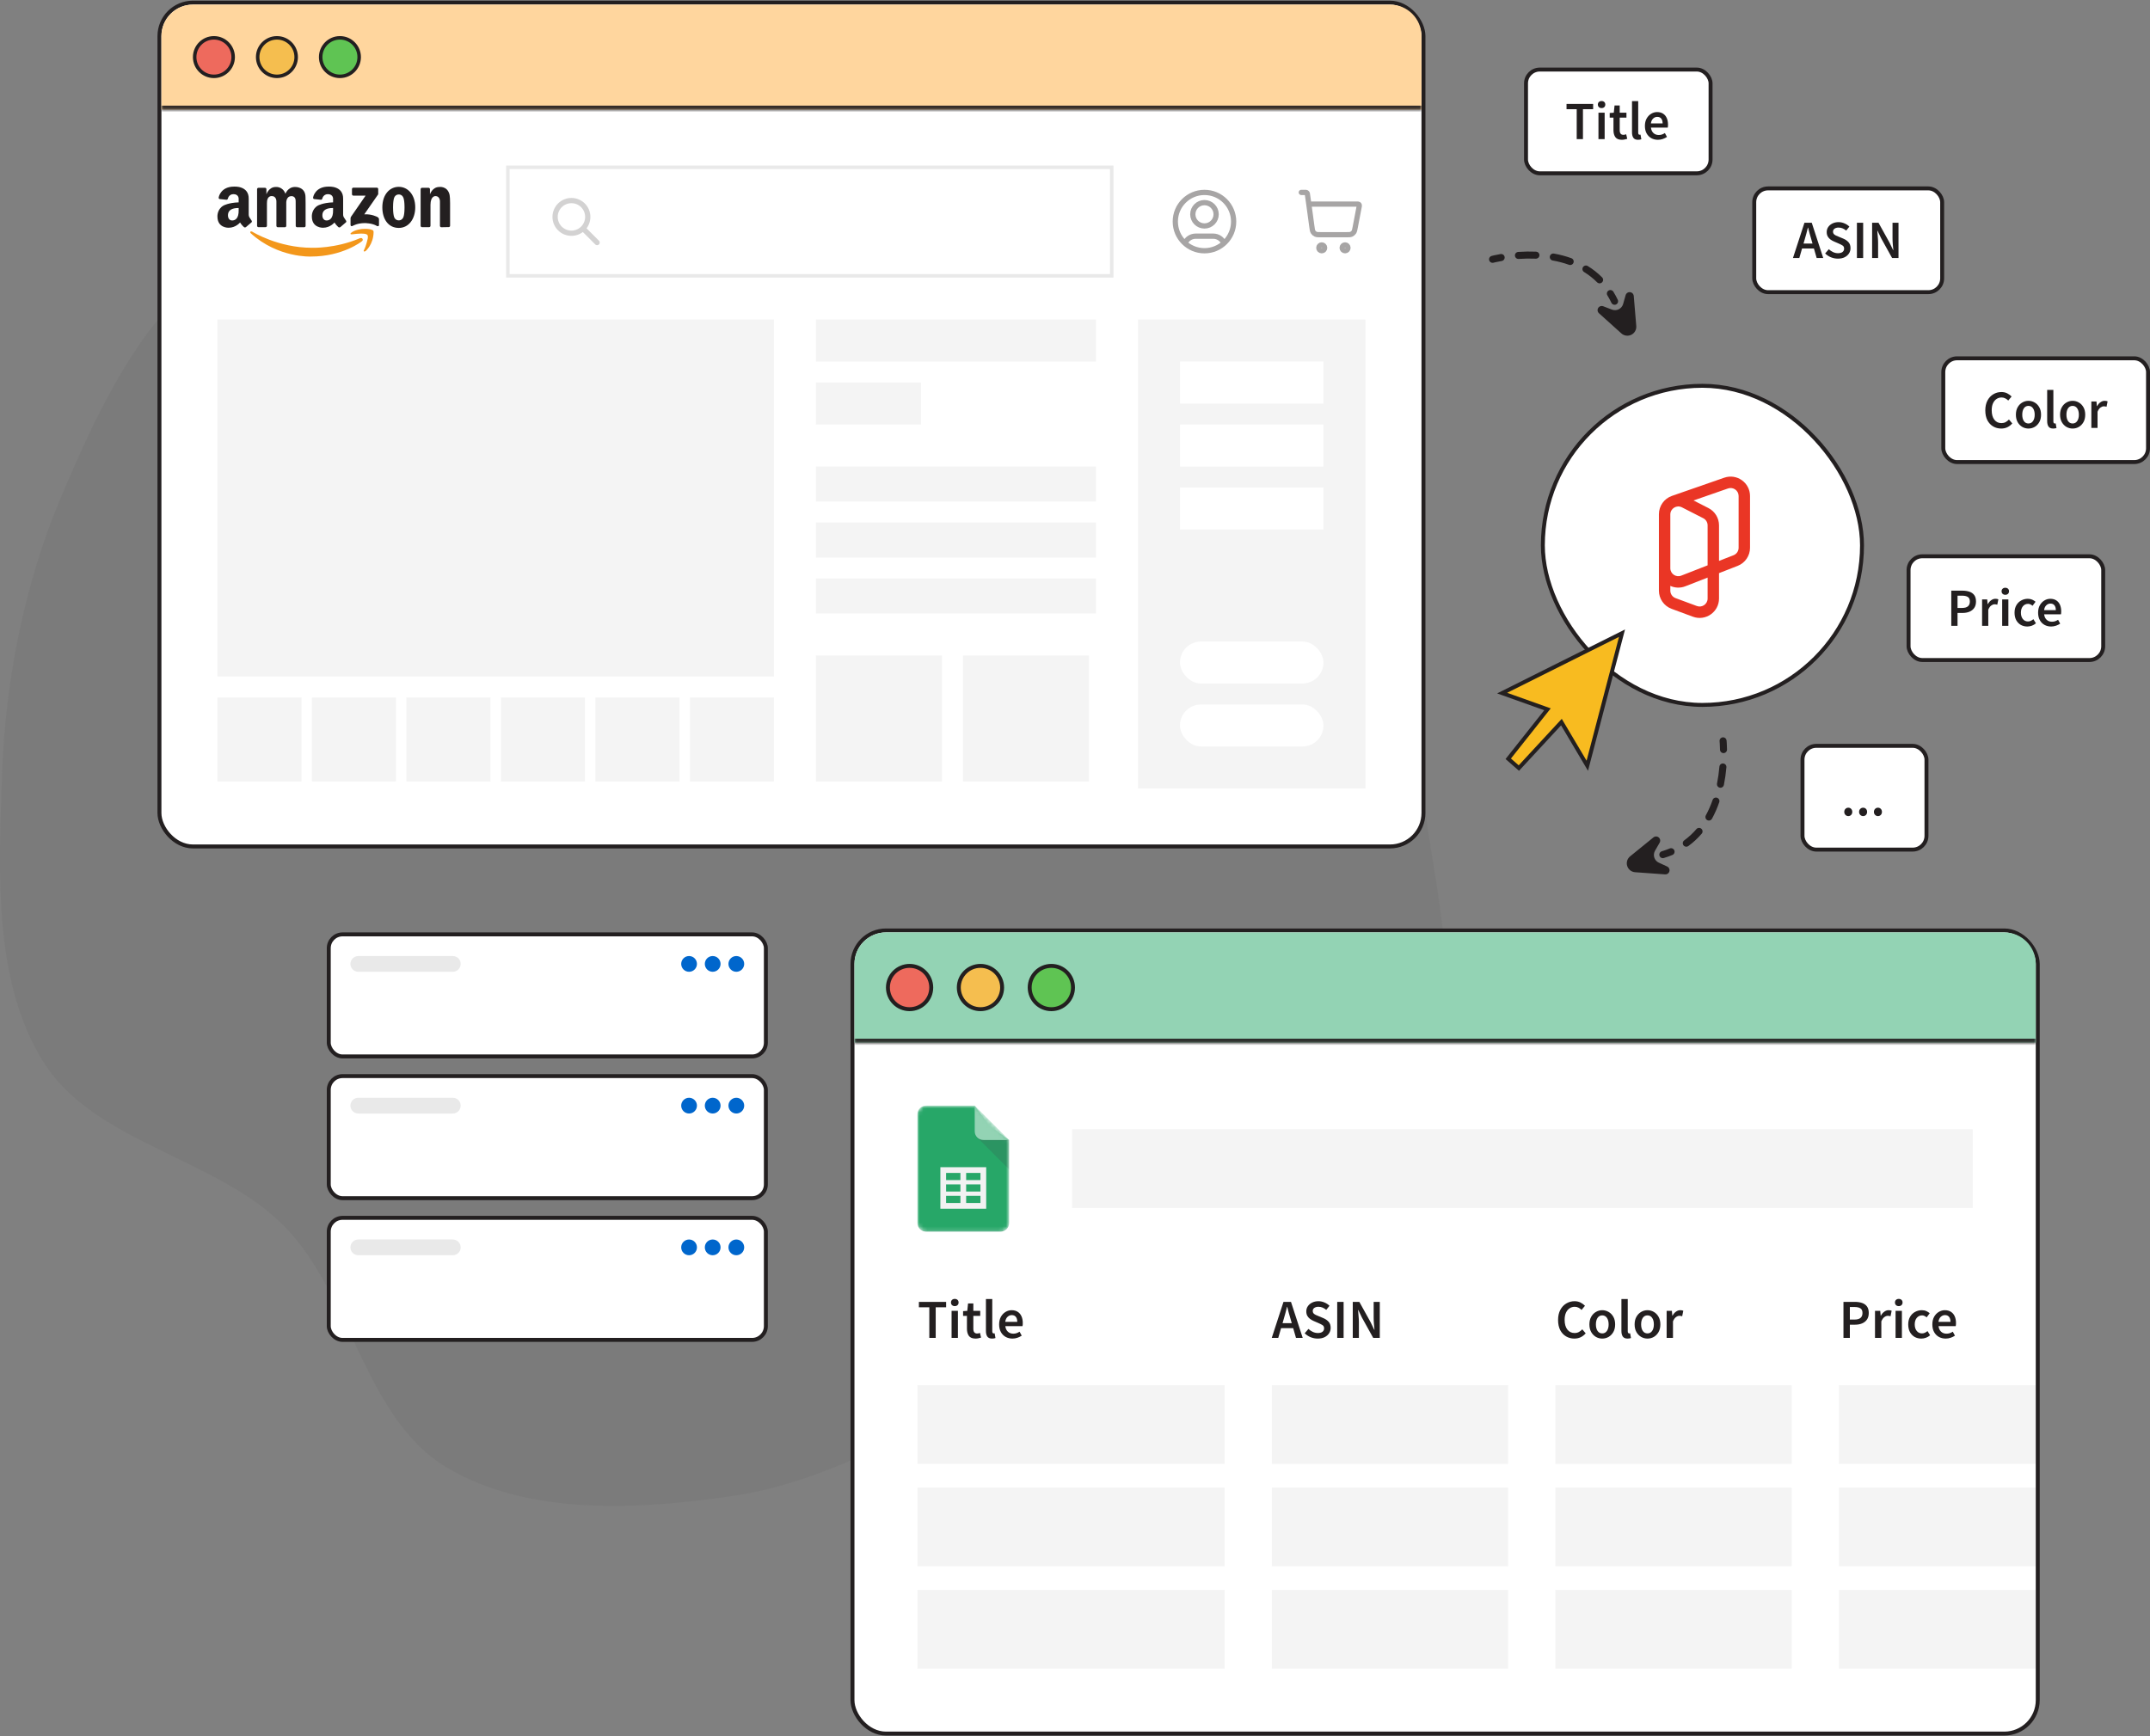 <svg width="546" height="441" viewBox="0 0 546 441" fill="none" xmlns="http://www.w3.org/2000/svg">
<rect x="0" y="0" width="546" height="441" fill="#808080" stroke="none"/>
<path opacity="0.05" d="M362.471 270.064C352.152 292.008 324.455 301.377 304.981 315.824C287.559 328.749 269.938 342.802 250.884 353.172C230.6 364.211 209.071 376.56 186.227 379.943C162.358 383.477 134.182 385.116 113.462 372.749C92.456 360.21 89.274 328.62 72.022 311.274C54.828 293.988 23.889 290.336 10.985 269.649C-1.827 249.113 -0.281 221.243 0.511 197.049C1.292 173.203 6.18 148.283 15.493 126.317C24.776 104.426 36.031 79.819 55.78 66.58C75.484 53.372 104.442 61.553 126.176 52.048C148.5 42.284 162.146 12.796 186.227 9.085C209.754 5.46 234.285 19.39 254.808 31.452C274.335 42.928 288.921 62.306 305.151 78.106C321.551 94.071 343.888 106.986 353.644 127.691C363.456 148.513 359.611 174.076 361.058 197.049C362.573 221.101 372.726 248.256 362.471 270.064Z" fill="#231F20"/>
<rect x="216.492" y="236.336" width="301" height="204" rx="8.5" fill="white"/>
<rect x="216.492" y="236.336" width="301" height="204" rx="8.5" stroke="#231F20"/>
<mask id="path-3-inside-1_514_20052" fill="white">
<path d="M216.992 244.836C216.992 240.418 220.574 236.836 224.992 236.836H508.992C513.41 236.836 516.992 240.418 516.992 244.836V264.836H216.992V244.836Z"/>
</mask>
<path d="M216.992 244.836C216.992 240.418 220.574 236.836 224.992 236.836H508.992C513.41 236.836 516.992 240.418 516.992 244.836V264.836H216.992V244.836Z" fill="#93D3B4"/>
<path d="M216.992 236.836H516.992H216.992ZM516.992 265.836H216.992V263.836H516.992V265.836ZM216.992 264.836V236.836V264.836ZM516.992 236.836V264.836V236.836Z" fill="#231F20" mask="url(#path-3-inside-1_514_20052)"/>
<circle cx="230.992" cy="250.836" r="5.5" fill="#EE6A5D" stroke="#231F20"/>
<circle cx="248.992" cy="250.836" r="5.5" fill="#F5BE4F" stroke="#231F20"/>
<circle cx="266.992" cy="250.836" r="5.5" fill="#5FC453" stroke="#231F20"/>
<mask id="mask0_514_20052" style="mask-type:luminance" maskUnits="userSpaceOnUse" x="232" y="280" width="25" height="33">
<path d="M247.538 280.836H235.174C233.974 280.836 232.992 281.818 232.992 283.018V310.654C232.992 311.854 233.974 312.836 235.174 312.836H254.083C255.283 312.836 256.265 311.854 256.265 310.654V289.563L247.538 280.836Z" fill="white"/>
</mask>
<g mask="url(#mask0_514_20052)">
<path d="M247.538 280.836H235.174C233.974 280.836 232.992 281.818 232.992 283.018V310.654C232.992 311.854 233.974 312.836 235.174 312.836H254.083C255.283 312.836 256.265 311.854 256.265 310.654V289.563L251.174 285.927L247.538 280.836Z" fill="#0F9D58"/>
</g>
<mask id="mask1_514_20052" style="mask-type:luminance" maskUnits="userSpaceOnUse" x="232" y="280" width="25" height="33">
<path d="M247.538 280.836H235.174C233.974 280.836 232.992 281.818 232.992 283.018V310.654C232.992 311.854 233.974 312.836 235.174 312.836H254.083C255.283 312.836 256.265 311.854 256.265 310.654V289.563L247.538 280.836Z" fill="white"/>
</mask>
<g mask="url(#mask1_514_20052)">
<path d="M238.811 296.473V307.018H250.447V296.473H238.811ZM243.901 305.564H240.265V303.745H243.901V305.564ZM243.901 302.654H240.265V300.836H243.901V302.654ZM243.901 299.745H240.265V297.927H243.901V299.745ZM248.992 305.564H245.356V303.745H248.992V305.564ZM248.992 302.654H245.356V300.836H248.992V302.654ZM248.992 299.745H245.356V297.927H248.992V299.745Z" fill="#F1F1F1"/>
</g>
<mask id="mask2_514_20052" style="mask-type:luminance" maskUnits="userSpaceOnUse" x="232" y="280" width="25" height="33">
<path d="M247.538 280.836H235.174C233.974 280.836 232.992 281.818 232.992 283.018V310.654C232.992 311.854 233.974 312.836 235.174 312.836H254.083C255.283 312.836 256.265 311.854 256.265 310.654V289.563L247.538 280.836Z" fill="white"/>
</mask>
<g mask="url(#mask2_514_20052)">
<path d="M248.176 288.926L256.265 297.013V289.564L248.176 288.926Z" fill="url(#paint0_linear_514_20052)"/>
</g>
<mask id="mask3_514_20052" style="mask-type:luminance" maskUnits="userSpaceOnUse" x="232" y="280" width="25" height="33">
<path d="M247.538 280.836H235.174C233.974 280.836 232.992 281.818 232.992 283.018V310.654C232.992 311.854 233.974 312.836 235.174 312.836H254.083C255.283 312.836 256.265 311.854 256.265 310.654V289.563L247.538 280.836Z" fill="white"/>
</mask>
<g mask="url(#mask3_514_20052)">
<path d="M247.537 280.836V287.381C247.537 288.587 248.513 289.563 249.719 289.563H256.264L247.537 280.836Z" fill="#87CEAC"/>
</g>
<mask id="mask4_514_20052" style="mask-type:luminance" maskUnits="userSpaceOnUse" x="232" y="280" width="25" height="33">
<path d="M247.538 280.836H235.174C233.974 280.836 232.992 281.818 232.992 283.018V310.654C232.992 311.854 233.974 312.836 235.174 312.836H254.083C255.283 312.836 256.265 311.854 256.265 310.654V289.563L247.538 280.836Z" fill="white"/>
</mask>
<g mask="url(#mask4_514_20052)">
<path d="M235.174 280.836C233.974 280.836 232.992 281.818 232.992 283.018V283.2C232.992 282 233.974 281.018 235.174 281.018H247.538V280.836H235.174Z" fill="white" fill-opacity="0.2"/>
</g>
<mask id="mask5_514_20052" style="mask-type:luminance" maskUnits="userSpaceOnUse" x="232" y="280" width="25" height="33">
<path d="M247.538 280.836H235.174C233.974 280.836 232.992 281.818 232.992 283.018V310.654C232.992 311.854 233.974 312.836 235.174 312.836H254.083C255.283 312.836 256.265 311.854 256.265 310.654V289.563L247.538 280.836Z" fill="white"/>
</mask>
<g mask="url(#mask5_514_20052)">
<path d="M254.083 312.654H235.174C233.974 312.654 232.992 311.673 232.992 310.473V310.654C232.992 311.854 233.974 312.836 235.174 312.836H254.083C255.283 312.836 256.265 311.854 256.265 310.654V310.473C256.265 311.673 255.283 312.654 254.083 312.654Z" fill="#263238" fill-opacity="0.2"/>
</g>
<mask id="mask6_514_20052" style="mask-type:luminance" maskUnits="userSpaceOnUse" x="232" y="280" width="25" height="33">
<path d="M247.538 280.836H235.174C233.974 280.836 232.992 281.818 232.992 283.018V310.654C232.992 311.854 233.974 312.836 235.174 312.836H254.083C255.283 312.836 256.265 311.854 256.265 310.654V289.563L247.538 280.836Z" fill="white"/>
</mask>
<g mask="url(#mask6_514_20052)">
<path d="M249.719 289.565C248.513 289.565 247.537 288.588 247.537 287.383V287.565C247.537 288.77 248.513 289.746 249.719 289.746H256.264V289.565H249.719Z" fill="#263238" fill-opacity="0.1"/>
</g>
<path d="M247.538 280.836H235.174C233.974 280.836 232.992 281.818 232.992 283.018V310.654C232.992 311.854 233.974 312.836 235.174 312.836H254.083C255.283 312.836 256.265 311.854 256.265 310.654V289.563L247.538 280.836Z" fill="url(#paint1_radial_514_20052)"/>
<rect x="272.266" y="286.836" width="228.727" height="20" fill="#231F20" fill-opacity="0.05"/>
<g clip-path="url(#clip0_514_20052)">
<path d="M236.002 339.836V332.052H233.356V330.68H240.272V332.052H237.626V339.836H236.002ZM241.657 339.836V332.962H243.267V339.836H241.657ZM242.469 331.758C242.179 331.758 241.946 331.674 241.769 331.506C241.591 331.338 241.503 331.114 241.503 330.834C241.503 330.563 241.591 330.344 241.769 330.176C241.946 330.008 242.179 329.924 242.469 329.924C242.758 329.924 242.991 330.008 243.169 330.176C243.346 330.344 243.435 330.563 243.435 330.834C243.435 331.114 243.346 331.338 243.169 331.506C242.991 331.674 242.758 331.758 242.469 331.758ZM247.743 340.004C246.949 340.004 246.385 339.775 246.049 339.318C245.722 338.851 245.559 338.249 245.559 337.512V334.236H244.579V333.032L245.643 332.962L245.839 331.086H247.183V332.962H248.933V334.236H247.183V337.512C247.183 338.315 247.505 338.716 248.149 338.716C248.27 338.716 248.396 338.702 248.527 338.674C248.657 338.637 248.769 338.599 248.863 338.562L249.143 339.752C248.956 339.817 248.741 339.873 248.499 339.92C248.265 339.976 248.013 340.004 247.743 340.004ZM251.947 340.004C251.378 340.004 250.972 339.831 250.729 339.486C250.496 339.141 250.379 338.669 250.379 338.072V329.952H251.989V338.156C251.989 338.352 252.027 338.492 252.101 338.576C252.176 338.651 252.255 338.688 252.339 338.688C252.377 338.688 252.409 338.688 252.437 338.688C252.475 338.679 252.526 338.669 252.591 338.66L252.801 339.864C252.708 339.901 252.587 339.934 252.437 339.962C252.297 339.99 252.134 340.004 251.947 340.004ZM257.12 340.004C256.486 340.004 255.912 339.864 255.398 339.584C254.885 339.295 254.479 338.884 254.18 338.352C253.882 337.811 253.732 337.162 253.732 336.406C253.732 335.659 253.882 335.015 254.18 334.474C254.488 333.933 254.885 333.517 255.37 333.228C255.856 332.939 256.364 332.794 256.896 332.794C257.522 332.794 258.044 332.934 258.464 333.214C258.884 333.485 259.202 333.867 259.416 334.362C259.631 334.847 259.738 335.412 259.738 336.056C259.738 336.392 259.715 336.653 259.668 336.84H255.3C255.375 337.447 255.594 337.918 255.958 338.254C256.322 338.59 256.78 338.758 257.33 338.758C257.629 338.758 257.904 338.716 258.156 338.632C258.418 338.539 258.674 338.413 258.926 338.254L259.472 339.262C259.146 339.477 258.782 339.654 258.38 339.794C257.979 339.934 257.559 340.004 257.12 340.004ZM255.286 335.748H258.338C258.338 335.216 258.222 334.801 257.988 334.502C257.755 334.194 257.405 334.04 256.938 334.04C256.537 334.04 256.178 334.189 255.86 334.488C255.552 334.777 255.361 335.197 255.286 335.748Z" fill="#231F20"/>
<rect x="232.992" y="351.836" width="78" height="20" fill="#231F20" fill-opacity="0.05"/>
<rect x="232.992" y="377.836" width="78" height="20" fill="#231F20" fill-opacity="0.05"/>
<rect x="232.992" y="403.836" width="78" height="20" fill="#231F20" fill-opacity="0.05"/>
<path d="M326.03 334.964L325.708 336.084H328.046L327.724 334.964C327.575 334.479 327.43 333.979 327.29 333.466C327.16 332.953 327.029 332.444 326.898 331.94H326.842C326.721 332.453 326.59 332.967 326.45 333.48C326.32 333.984 326.18 334.479 326.03 334.964ZM322.964 339.836L325.946 330.68H327.85L330.832 339.836H329.124L328.41 337.358H325.33L324.616 339.836H322.964ZM334.635 340.004C334.019 340.004 333.421 339.887 332.843 339.654C332.273 339.421 331.769 339.089 331.331 338.66L332.283 337.554C332.609 337.862 332.983 338.114 333.403 338.31C333.823 338.497 334.243 338.59 334.663 338.59C335.185 338.59 335.582 338.483 335.853 338.268C336.123 338.053 336.259 337.769 336.259 337.414C336.259 337.031 336.123 336.756 335.853 336.588C335.591 336.42 335.255 336.247 334.845 336.07L333.585 335.524C333.286 335.393 332.992 335.225 332.703 335.02C332.423 334.815 332.189 334.553 332.003 334.236C331.825 333.919 331.737 333.536 331.737 333.088C331.737 332.603 331.867 332.169 332.129 331.786C332.399 331.394 332.763 331.086 333.221 330.862C333.687 330.629 334.219 330.512 334.817 330.512C335.349 330.512 335.862 330.619 336.357 330.834C336.851 331.039 337.276 331.319 337.631 331.674L336.805 332.71C336.515 332.467 336.207 332.276 335.881 332.136C335.563 331.996 335.209 331.926 334.817 331.926C334.387 331.926 334.037 332.024 333.767 332.22C333.505 332.407 333.375 332.668 333.375 333.004C333.375 333.237 333.44 333.433 333.571 333.592C333.711 333.741 333.893 333.872 334.117 333.984C334.341 334.087 334.579 334.189 334.831 334.292L336.077 334.81C336.618 335.043 337.061 335.351 337.407 335.734C337.752 336.107 337.925 336.625 337.925 337.288C337.925 337.783 337.794 338.235 337.533 338.646C337.271 339.057 336.893 339.388 336.399 339.64C335.913 339.883 335.325 340.004 334.635 340.004ZM339.59 339.836V330.68H341.214V339.836H339.59ZM343.541 339.836V330.68H345.207L348.063 335.832L349.001 337.778H349.057C349.02 337.311 348.973 336.803 348.917 336.252C348.87 335.701 348.847 335.169 348.847 334.656V330.68H350.401V339.836H348.735L345.879 334.684L344.941 332.738H344.885C344.922 333.223 344.964 333.732 345.011 334.264C345.067 334.796 345.095 335.319 345.095 335.832V339.836H343.541Z" fill="#231F20"/>
<rect x="322.992" y="351.836" width="60" height="20" fill="#231F20" fill-opacity="0.05"/>
<rect x="322.992" y="377.836" width="60" height="20" fill="#231F20" fill-opacity="0.05"/>
<rect x="322.992" y="403.836" width="60" height="20" fill="#231F20" fill-opacity="0.05"/>
<path d="M399.808 340.004C399.043 340.004 398.348 339.822 397.722 339.458C397.097 339.094 396.598 338.562 396.224 337.862C395.86 337.153 395.678 336.294 395.678 335.286C395.678 334.287 395.865 333.433 396.238 332.724C396.621 332.005 397.13 331.459 397.764 331.086C398.399 330.703 399.099 330.512 399.864 330.512C400.443 330.512 400.956 330.629 401.404 330.862C401.852 331.095 402.221 331.366 402.51 331.674L401.642 332.724C401.409 332.481 401.148 332.29 400.858 332.15C400.578 332.001 400.261 331.926 399.906 331.926C399.412 331.926 398.968 332.061 398.576 332.332C398.194 332.593 397.89 332.971 397.666 333.466C397.452 333.961 397.344 334.553 397.344 335.244C397.344 336.289 397.573 337.111 398.03 337.708C398.488 338.296 399.099 338.59 399.864 338.59C400.275 338.59 400.639 338.506 400.956 338.338C401.274 338.161 401.563 337.932 401.824 337.652L402.692 338.674C402.319 339.103 401.89 339.435 401.404 339.668C400.928 339.892 400.396 340.004 399.808 340.004ZM406.895 340.004C406.325 340.004 405.793 339.864 405.299 339.584C404.804 339.295 404.403 338.884 404.095 338.352C403.787 337.811 403.633 337.162 403.633 336.406C403.633 335.641 403.787 334.992 404.095 334.46C404.403 333.919 404.804 333.508 405.299 333.228C405.793 332.939 406.325 332.794 406.895 332.794C407.473 332.794 408.01 332.939 408.505 333.228C408.999 333.508 409.401 333.919 409.709 334.46C410.017 334.992 410.171 335.641 410.171 336.406C410.171 337.162 410.017 337.811 409.709 338.352C409.401 338.884 408.999 339.295 408.505 339.584C408.01 339.864 407.473 340.004 406.895 340.004ZM406.895 338.688C407.399 338.688 407.795 338.478 408.085 338.058C408.374 337.638 408.519 337.087 408.519 336.406C408.519 335.715 408.374 335.16 408.085 334.74C407.795 334.32 407.399 334.11 406.895 334.11C406.391 334.11 405.994 334.32 405.705 334.74C405.425 335.16 405.285 335.715 405.285 336.406C405.285 337.087 405.425 337.638 405.705 338.058C405.994 338.478 406.391 338.688 406.895 338.688ZM413.332 340.004C412.763 340.004 412.357 339.831 412.114 339.486C411.881 339.141 411.764 338.669 411.764 338.072V329.952H413.374V338.156C413.374 338.352 413.412 338.492 413.486 338.576C413.561 338.651 413.64 338.688 413.724 338.688C413.762 338.688 413.794 338.688 413.822 338.688C413.86 338.679 413.911 338.669 413.976 338.66L414.186 339.864C414.093 339.901 413.972 339.934 413.822 339.962C413.682 339.99 413.519 340.004 413.332 340.004ZM418.379 340.004C417.81 340.004 417.278 339.864 416.783 339.584C416.288 339.295 415.887 338.884 415.579 338.352C415.271 337.811 415.117 337.162 415.117 336.406C415.117 335.641 415.271 334.992 415.579 334.46C415.887 333.919 416.288 333.508 416.783 333.228C417.278 332.939 417.81 332.794 418.379 332.794C418.958 332.794 419.494 332.939 419.989 333.228C420.484 333.508 420.885 333.919 421.193 334.46C421.501 334.992 421.655 335.641 421.655 336.406C421.655 337.162 421.501 337.811 421.193 338.352C420.885 338.884 420.484 339.295 419.989 339.584C419.494 339.864 418.958 340.004 418.379 340.004ZM418.379 338.688C418.883 338.688 419.28 338.478 419.569 338.058C419.858 337.638 420.003 337.087 420.003 336.406C420.003 335.715 419.858 335.16 419.569 334.74C419.28 334.32 418.883 334.11 418.379 334.11C417.875 334.11 417.478 334.32 417.189 334.74C416.909 335.16 416.769 335.715 416.769 336.406C416.769 337.087 416.909 337.638 417.189 338.058C417.478 338.478 417.875 338.688 418.379 338.688ZM423.249 339.836V332.962H424.579L424.691 334.18H424.747C424.989 333.732 425.283 333.391 425.629 333.158C425.974 332.915 426.329 332.794 426.693 332.794C427.019 332.794 427.281 332.841 427.477 332.934L427.197 334.334C427.075 334.297 426.963 334.269 426.861 334.25C426.758 334.231 426.632 334.222 426.483 334.222C426.212 334.222 425.927 334.329 425.629 334.544C425.33 334.749 425.073 335.113 424.859 335.636V339.836H423.249Z" fill="#231F20"/>
<rect x="394.992" y="351.836" width="60" height="20" fill="#231F20" fill-opacity="0.05"/>
<rect x="394.992" y="377.836" width="60" height="20" fill="#231F20" fill-opacity="0.05"/>
<rect x="394.992" y="403.836" width="60" height="20" fill="#231F20" fill-opacity="0.05"/>
<path d="M468.154 339.836V330.68H471.038C471.72 330.68 472.326 330.769 472.858 330.946C473.39 331.123 473.81 331.417 474.118 331.828C474.426 332.239 474.58 332.799 474.58 333.508C474.58 334.18 474.426 334.735 474.118 335.174C473.81 335.613 473.395 335.939 472.872 336.154C472.35 336.369 471.757 336.476 471.094 336.476H469.778V339.836H468.154ZM469.778 335.174H470.968C472.312 335.174 472.984 334.619 472.984 333.508C472.984 332.929 472.807 332.533 472.452 332.318C472.107 332.094 471.594 331.982 470.912 331.982H469.778V335.174ZM476.163 339.836V332.962H477.493L477.605 334.18H477.661C477.903 333.732 478.197 333.391 478.543 333.158C478.888 332.915 479.243 332.794 479.607 332.794C479.933 332.794 480.195 332.841 480.391 332.934L480.111 334.334C479.989 334.297 479.877 334.269 479.775 334.25C479.672 334.231 479.546 334.222 479.397 334.222C479.126 334.222 478.841 334.329 478.543 334.544C478.244 334.749 477.987 335.113 477.773 335.636V339.836H476.163ZM481.385 339.836V332.962H482.995V339.836H481.385ZM482.197 331.758C481.908 331.758 481.675 331.674 481.497 331.506C481.32 331.338 481.231 331.114 481.231 330.834C481.231 330.563 481.32 330.344 481.497 330.176C481.675 330.008 481.908 329.924 482.197 329.924C482.487 329.924 482.72 330.008 482.897 330.176C483.075 330.344 483.163 330.563 483.163 330.834C483.163 331.114 483.075 331.338 482.897 331.506C482.72 331.674 482.487 331.758 482.197 331.758ZM487.919 340.004C487.294 340.004 486.729 339.864 486.225 339.584C485.731 339.295 485.334 338.884 485.035 338.352C484.746 337.811 484.601 337.162 484.601 336.406C484.601 335.641 484.76 334.992 485.077 334.46C485.395 333.919 485.815 333.508 486.337 333.228C486.869 332.939 487.439 332.794 488.045 332.794C488.484 332.794 488.867 332.869 489.193 333.018C489.52 333.167 489.809 333.349 490.061 333.564L489.277 334.614C489.1 334.455 488.918 334.334 488.731 334.25C488.545 334.157 488.344 334.11 488.129 334.11C487.579 334.11 487.126 334.32 486.771 334.74C486.426 335.16 486.253 335.715 486.253 336.406C486.253 337.087 486.421 337.638 486.757 338.058C487.103 338.478 487.546 338.688 488.087 338.688C488.358 338.688 488.61 338.632 488.843 338.52C489.086 338.399 489.305 338.259 489.501 338.1L490.159 339.164C489.842 339.444 489.487 339.654 489.095 339.794C488.703 339.934 488.311 340.004 487.919 340.004ZM494.114 340.004C493.48 340.004 492.906 339.864 492.392 339.584C491.879 339.295 491.473 338.884 491.174 338.352C490.876 337.811 490.726 337.162 490.726 336.406C490.726 335.659 490.876 335.015 491.174 334.474C491.482 333.933 491.879 333.517 492.364 333.228C492.85 332.939 493.358 332.794 493.89 332.794C494.516 332.794 495.038 332.934 495.458 333.214C495.878 333.485 496.196 333.867 496.41 334.362C496.625 334.847 496.732 335.412 496.732 336.056C496.732 336.392 496.709 336.653 496.662 336.84H492.294C492.369 337.447 492.588 337.918 492.952 338.254C493.316 338.59 493.774 338.758 494.324 338.758C494.623 338.758 494.898 338.716 495.15 338.632C495.412 338.539 495.668 338.413 495.92 338.254L496.466 339.262C496.14 339.477 495.776 339.654 495.374 339.794C494.973 339.934 494.553 340.004 494.114 340.004ZM492.28 335.748H495.332C495.332 335.216 495.216 334.801 494.982 334.502C494.749 334.194 494.399 334.04 493.932 334.04C493.531 334.04 493.172 334.189 492.854 334.488C492.546 334.777 492.355 335.197 492.28 335.748Z" fill="#231F20"/>
<rect x="466.992" y="351.836" width="60" height="20" fill="#231F20" fill-opacity="0.05"/>
<rect x="466.992" y="377.836" width="60" height="20" fill="#231F20" fill-opacity="0.05"/>
<rect x="466.992" y="403.836" width="60" height="20" fill="#231F20" fill-opacity="0.05"/>
</g>
<rect x="40.492" y="0.668" width="321" height="214.333" rx="8.5" fill="white"/>
<rect x="40.492" y="0.668" width="321" height="214.333" rx="8.5" stroke="#231F20"/>
<mask id="path-41-inside-2_514_20052" fill="white">
<path d="M40.992 9.168C40.992 4.75 44.574 1.168 48.992 1.168H352.992C357.41 1.168 360.992 4.75 360.992 9.168V27.835H40.992V9.168Z"/>
</mask>
<path d="M40.992 9.168C40.992 4.75 44.574 1.168 48.992 1.168H352.992C357.41 1.168 360.992 4.75 360.992 9.168V27.835H40.992V9.168Z" fill="#FFD69E"/>
<path d="M40.992 1.168H360.992H40.992ZM360.992 28.835H40.992V26.835H360.992V28.835ZM40.992 27.835V1.168V27.835ZM360.992 1.168V27.835V1.168Z" fill="#231F20" mask="url(#path-41-inside-2_514_20052)"/>
<path d="M59.214 14.501C59.214 17.201 57.026 19.39 54.325 19.39C51.626 19.39 49.437 17.201 49.437 14.501C49.437 11.801 51.626 9.612 54.325 9.612C57.026 9.612 59.214 11.801 59.214 14.501Z" fill="#EE6A5D" stroke="#231F20" stroke-width="0.889"/>
<path d="M75.214 14.501C75.214 17.201 73.026 19.39 70.326 19.39C67.626 19.39 65.437 17.201 65.437 14.501C65.437 11.801 67.626 9.612 70.326 9.612C73.026 9.612 75.214 11.801 75.214 14.501Z" fill="#F5BE4F" stroke="#231F20" stroke-width="0.889"/>
<path d="M91.214 14.501C91.214 17.201 89.026 19.39 86.326 19.39C83.626 19.39 81.437 17.201 81.437 14.501C81.437 11.801 83.626 9.612 86.326 9.612C89.026 9.612 91.214 11.801 91.214 14.501Z" fill="#5FC453" stroke="#231F20" stroke-width="0.889"/>
<path d="M67.79 51.633V57.349C67.79 57.442 67.753 57.531 67.687 57.596C67.622 57.662 67.533 57.699 67.44 57.699H65.636C65.543 57.699 65.454 57.662 65.389 57.596C65.323 57.531 65.287 57.442 65.286 57.349V48.052C65.286 47.959 65.323 47.87 65.389 47.805C65.454 47.739 65.543 47.702 65.636 47.702H67.306C67.398 47.702 67.487 47.739 67.553 47.805C67.618 47.87 67.655 47.959 67.655 48.052V49.361C67.655 49.361 68.252 47.493 70.023 47.493C70.023 47.493 71.775 47.282 72.488 49.226C72.488 49.226 73.085 47.493 74.895 47.493C74.895 47.493 77.587 47.333 77.587 50.118L77.607 51.652V57.368C77.607 57.461 77.57 57.55 77.505 57.615C77.439 57.681 77.35 57.718 77.258 57.718H75.453C75.36 57.718 75.272 57.681 75.206 57.615C75.141 57.55 75.104 57.461 75.104 57.368L75.087 51.133C75.138 49.72 73.996 49.823 73.996 49.823C72.558 49.849 72.697 51.652 72.697 51.652V57.368C72.697 57.461 72.66 57.55 72.594 57.615C72.529 57.681 72.44 57.718 72.347 57.718H70.543C70.45 57.718 70.362 57.681 70.296 57.615C70.231 57.55 70.194 57.461 70.194 57.368V51.274C70.194 51.274 70.299 49.81 69.015 49.81C69.016 49.81 67.745 49.643 67.79 51.633ZM114.302 51.616V57.332C114.302 57.425 114.266 57.513 114.2 57.579C114.135 57.644 114.046 57.681 113.953 57.681L112.076 57.718C111.984 57.718 111.895 57.681 111.829 57.615C111.764 57.55 111.727 57.461 111.727 57.368V51.274C111.727 51.274 111.833 49.81 110.549 49.81C110.549 49.81 109.323 49.75 109.323 52.044V57.349C109.323 57.442 109.286 57.531 109.221 57.596C109.155 57.661 109.066 57.698 108.974 57.698H107.169C107.076 57.698 106.988 57.661 106.922 57.596C106.857 57.531 106.82 57.442 106.82 57.349V48.052C106.82 47.959 106.857 47.87 106.922 47.805C106.988 47.739 107.076 47.702 107.169 47.702H108.839C108.932 47.702 109.02 47.739 109.086 47.805C109.151 47.87 109.188 47.959 109.188 48.052V49.361C109.188 49.361 109.785 47.493 111.557 47.493C111.557 47.493 113.454 47.205 114.093 49.19C114.093 49.19 114.302 49.599 114.302 51.616ZM101.274 47.455C98.966 47.455 97.096 49.4 97.096 52.673C97.096 55.555 98.54 57.891 101.274 57.891C103.854 57.891 105.452 55.555 105.452 52.673C105.452 49.457 103.582 47.455 101.274 47.455ZM102.73 52.788C102.73 54.021 102.576 54.675 102.576 54.675C102.357 55.978 101.411 55.98 101.272 55.973C101.122 55.979 100.168 55.965 99.971 54.675C99.971 54.675 99.817 54.021 99.817 52.788V52.583C99.817 51.351 99.971 50.696 99.971 50.696C100.168 49.406 101.122 49.392 101.272 49.398C101.411 49.391 102.357 49.393 102.576 50.696C102.576 50.696 102.73 51.351 102.73 52.583V52.788ZM96.048 49.348V48.014C96.048 47.921 96.011 47.833 95.946 47.767C95.88 47.702 95.791 47.665 95.699 47.665H89.734C89.642 47.665 89.553 47.702 89.487 47.767C89.422 47.833 89.385 47.921 89.385 48.014V49.338C89.385 49.43 89.422 49.519 89.487 49.585C89.553 49.65 89.642 49.687 89.734 49.687H92.846L89.163 55.029C89.163 55.029 89.018 55.246 89.023 55.485V57.11C89.023 57.11 88.999 57.667 89.631 57.344C89.631 57.344 90.753 56.666 92.635 56.666C92.635 56.666 94.493 56.643 95.732 57.402C95.732 57.402 96.247 57.636 96.247 57.122V55.707C96.247 55.707 96.293 55.333 95.802 55.099C95.802 55.099 94.376 54.316 92.506 54.445L96.048 49.348ZM63.894 56.036L63.329 55.176C63.149 54.855 63.162 54.495 63.162 54.495V50.529C63.239 47.102 59.439 47.397 59.439 47.397C56.062 47.397 55.563 50.026 55.563 50.026C55.422 50.554 55.831 50.567 55.831 50.567L57.482 50.734C57.482 50.734 57.763 50.799 57.866 50.464C57.866 50.464 58.083 49.317 59.299 49.317C60.621 49.317 60.608 50.452 60.608 50.452V51.402C57.967 51.491 56.744 52.224 56.744 52.224C55.114 53.148 55.216 54.983 55.216 54.983C55.216 57.974 58.066 57.846 58.066 57.846C59.889 57.846 60.967 56.511 60.967 56.511C61.288 57.076 61.878 57.615 61.878 57.615C62.174 57.935 62.482 57.666 62.482 57.666L63.817 56.524C64.112 56.305 63.894 56.036 63.894 56.036ZM58.955 55.999C58.098 55.999 57.779 55.147 57.922 54.309C58.064 53.472 58.804 52.814 60.608 52.833V53.343C60.672 55.566 59.669 55.999 58.955 55.999ZM87.872 56.036L87.308 55.176C87.128 54.855 87.141 54.495 87.141 54.495V50.529C87.218 47.102 83.418 47.397 83.418 47.397C80.04 47.397 79.541 50.026 79.541 50.026C79.401 50.554 79.81 50.567 79.81 50.567L81.461 50.734C81.461 50.734 81.742 50.799 81.844 50.464C81.844 50.464 82.062 49.317 83.277 49.317C84.6 49.317 84.586 50.452 84.586 50.452V51.402C81.946 51.491 80.722 52.224 80.722 52.224C79.092 53.148 79.195 54.983 79.195 54.983C79.195 57.974 82.044 57.846 82.044 57.846C83.867 57.846 84.945 56.511 84.945 56.511C85.267 57.076 85.857 57.615 85.857 57.615C86.152 57.935 86.46 57.666 86.46 57.666L87.795 56.524C88.091 56.305 87.872 56.036 87.872 56.036ZM82.934 55.999C82.077 55.999 81.758 55.147 81.9 54.309C82.043 53.472 82.783 52.814 84.586 52.833V53.343C84.65 55.566 83.648 55.999 82.934 55.999Z" fill="#231F20"/>
<path fill-rule="evenodd" clip-rule="evenodd" d="M92.451 63.864C92.266 63.805 92.416 63.543 92.416 63.543C93.013 62.418 93.392 60.581 93.392 60.581C93.53 59.858 93.266 59.64 93.266 59.64C93.105 59.445 92.531 59.376 92.531 59.376C91.418 59.238 89.547 59.502 89.547 59.502C88.986 59.599 89.008 59.376 89.008 59.376C89.008 59.273 89.099 59.193 89.099 59.193C90.121 58.286 91.992 58.159 91.992 58.159C94.138 57.999 94.735 58.527 94.735 58.527C94.887 58.63 94.873 59.009 94.873 59.009C94.827 62.039 92.922 63.703 92.922 63.703C92.66 63.946 92.451 63.864 92.451 63.864ZM91.868 61.31C92.319 60.998 92.039 60.636 92.039 60.636C91.788 60.295 91.3 60.548 91.3 60.548C85.177 63.167 79.208 62.936 79.208 62.936C70.621 62.936 64.082 58.861 64.082 58.861C63.732 58.662 63.596 58.845 63.596 58.845C63.445 59.044 63.689 59.258 63.689 59.258C70.64 65.573 78.964 65.163 78.964 65.163C87.052 65.163 91.868 61.31 91.868 61.31Z" fill="#F3971B"/>
<rect x="128.525" y="42.059" width="154.246" height="28.444" fill="white"/>
<rect x="128.97" y="42.503" width="153.357" height="27.556" stroke="#231F20" stroke-opacity="0.1" stroke-width="0.889"/>
<path d="M151.635 61.612L148.08 58.056M149.265 55.093C149.265 57.384 147.408 59.242 145.117 59.242C142.826 59.242 140.969 57.384 140.969 55.093C140.969 52.803 142.826 50.945 145.117 50.945C147.408 50.945 149.265 52.803 149.265 55.093Z" stroke="#231F20" stroke-opacity="0.2" stroke-width="1.333" stroke-linecap="round" stroke-linejoin="round"/>
<path d="M300.929 61.792C301.38 60.731 302.432 59.986 303.658 59.986H308.102C309.328 59.986 310.38 60.731 310.831 61.792M308.843 54.431C308.843 56.067 307.516 57.394 305.88 57.394C304.244 57.394 302.917 56.067 302.917 54.431C302.917 52.794 304.244 51.468 305.88 51.468C307.516 51.468 308.843 52.794 308.843 54.431ZM313.287 56.282C313.287 60.373 309.971 63.69 305.88 63.69C301.789 63.69 298.473 60.373 298.473 56.282C298.473 52.191 301.789 48.875 305.88 48.875C309.971 48.875 313.287 52.191 313.287 56.282Z" stroke="#231F20" stroke-opacity="0.4" stroke-width="1.333" stroke-linecap="round" stroke-linejoin="round"/>
<path d="M330.473 48.875H331.44C331.622 48.875 331.714 48.875 331.787 48.908C331.851 48.938 331.906 48.986 331.945 49.045C331.988 49.113 332.001 49.203 332.027 49.384L332.377 51.838M332.377 51.838L333.157 57.565C333.255 58.292 333.305 58.655 333.479 58.929C333.632 59.17 333.851 59.361 334.111 59.48C334.405 59.616 334.772 59.616 335.505 59.616H341.844C342.543 59.616 342.892 59.616 343.177 59.49C343.429 59.379 343.644 59.201 343.8 58.974C343.977 58.718 344.042 58.375 344.173 57.689L345.153 52.541C345.199 52.3 345.222 52.179 345.189 52.085C345.16 52.002 345.102 51.932 345.026 51.888C344.94 51.838 344.817 51.838 344.571 51.838H332.377ZM336.399 62.949C336.399 63.358 336.067 63.69 335.658 63.69C335.249 63.69 334.917 63.358 334.917 62.949C334.917 62.54 335.249 62.208 335.658 62.208C336.067 62.208 336.399 62.54 336.399 62.949ZM342.325 62.949C342.325 63.358 341.993 63.69 341.584 63.69C341.175 63.69 340.843 63.358 340.843 62.949C340.843 62.54 341.175 62.208 341.584 62.208C341.993 62.208 342.325 62.54 342.325 62.949Z" stroke="#231F20" stroke-opacity="0.4" stroke-width="1.333" stroke-linecap="round" stroke-linejoin="round"/>
<rect x="55.215" y="81.168" width="141.333" height="90.667" fill="#231F20" fill-opacity="0.05"/>
<rect x="55.215" y="177.168" width="21.333" height="21.333" fill="#231F20" fill-opacity="0.05"/>
<rect x="79.215" y="177.168" width="21.333" height="21.333" fill="#231F20" fill-opacity="0.05"/>
<rect x="103.215" y="177.168" width="21.333" height="21.333" fill="#231F20" fill-opacity="0.05"/>
<rect x="127.215" y="177.168" width="21.333" height="21.333" fill="#231F20" fill-opacity="0.05"/>
<rect x="151.215" y="177.168" width="21.333" height="21.333" fill="#231F20" fill-opacity="0.05"/>
<rect x="175.215" y="177.168" width="21.333" height="21.333" fill="#231F20" fill-opacity="0.05"/>
<rect x="207.215" y="81.168" width="71.111" height="10.667" fill="#231F20" fill-opacity="0.05"/>
<rect x="207.215" y="97.168" width="26.667" height="10.667" fill="#231F20" fill-opacity="0.05"/>
<rect x="207.215" y="118.5" width="71.111" height="8.889" fill="#231F20" fill-opacity="0.05"/>
<rect x="207.215" y="132.723" width="71.111" height="8.889" fill="#231F20" fill-opacity="0.05"/>
<rect x="207.215" y="146.945" width="71.111" height="8.889" fill="#231F20" fill-opacity="0.05"/>
<rect x="207.215" y="166.5" width="32" height="32" fill="#231F20" fill-opacity="0.05"/>
<rect x="244.549" y="166.5" width="32" height="32" fill="#231F20" fill-opacity="0.05"/>
<rect width="57.778" height="119.111" transform="translate(288.992 81.168)" fill="#231F20" fill-opacity="0.05"/>
<rect x="299.658" y="91.836" width="36.444" height="10.667" fill="white"/>
<rect x="299.658" y="107.836" width="36.444" height="10.667" fill="white"/>
<rect x="299.658" y="123.836" width="36.444" height="10.667" fill="white"/>
<rect x="299.658" y="162.945" width="36.444" height="10.667" rx="5.333" fill="white"/>
<rect x="299.658" y="178.945" width="36.444" height="10.667" rx="5.333" fill="white"/>
<rect x="391.812" y="97.996" width="81.053" height="81.053" rx="40.526" fill="white"/>
<rect x="391.812" y="97.996" width="81.053" height="81.053" rx="40.526" stroke="#231F20"/>
<path fill-rule="evenodd" clip-rule="evenodd" d="M424.501 154.64C422.569 153.925 421.287 152.082 421.287 150.022V130.61C421.287 128.514 422.614 126.647 424.593 125.959L437.882 121.336C441.082 120.223 444.424 122.599 444.424 125.987V139.142C444.424 141.17 443.18 142.991 441.29 143.729L436.551 145.579V152.028C436.551 155.458 433.132 157.837 429.916 156.646L424.501 154.64ZM436.551 142.468L440.237 141.03C441.014 140.726 441.527 139.977 441.527 139.142V125.987C441.527 124.592 440.151 123.614 438.834 124.072L430.08 127.118L433.866 129.051C435.514 129.892 436.551 131.586 436.551 133.436V142.468ZM424.184 144.328V130.672ZM424.184 144.328C424.185 145.754 425.62 146.735 426.948 146.216L433.654 143.599V133.436C433.654 132.675 433.227 131.977 432.548 131.631L427.133 128.866C425.784 128.178 424.184 129.158 424.184 130.672M424.184 148.817V150.022C424.184 150.87 424.712 151.629 425.507 151.923L430.923 153.929C432.246 154.419 433.654 153.44 433.654 152.028V146.709L428.002 148.915C426.688 149.428 425.33 149.337 424.184 148.817Z" fill="#EA3625"/>
<path fill-rule="evenodd" clip-rule="evenodd" d="M406.305 71.97C406.174 71.981 406.043 71.964 405.921 71.919C405.798 71.874 405.686 71.803 405.594 71.71C404.598 70.712 403.487 69.834 402.286 69.095C402.186 69.033 402.1 68.953 402.031 68.858C401.962 68.762 401.913 68.655 401.886 68.541C401.859 68.427 401.855 68.308 401.874 68.193C401.892 68.077 401.934 67.966 401.995 67.866C402.057 67.766 402.138 67.68 402.233 67.611C402.328 67.543 402.435 67.493 402.549 67.466C402.664 67.439 402.782 67.435 402.898 67.454C403.013 67.473 403.124 67.514 403.224 67.576C404.544 68.389 405.764 69.353 406.86 70.451C406.979 70.571 407.062 70.723 407.099 70.889C407.135 71.055 407.124 71.227 407.066 71.387C407.007 71.546 406.905 71.686 406.77 71.789C406.635 71.892 406.474 71.955 406.305 71.97ZM398.836 67.312C398.708 67.324 398.578 67.307 398.457 67.263C397.109 66.783 395.724 66.417 394.315 66.169C394.199 66.149 394.088 66.106 393.988 66.043C393.889 65.98 393.802 65.898 393.735 65.802C393.667 65.705 393.619 65.596 393.594 65.481C393.569 65.366 393.566 65.247 393.587 65.131C393.608 65.015 393.651 64.905 393.715 64.806C393.779 64.707 393.861 64.621 393.958 64.554C394.055 64.487 394.164 64.44 394.28 64.416C394.395 64.391 394.514 64.39 394.63 64.411C396.137 64.677 397.62 65.069 399.062 65.583C399.254 65.652 399.416 65.784 399.522 65.958C399.628 66.132 399.672 66.337 399.645 66.539C399.619 66.741 399.524 66.927 399.377 67.068C399.23 67.209 399.039 67.295 398.836 67.312ZM390.139 65.703C390.1 65.706 390.061 65.707 390.023 65.706C388.576 65.646 387.128 65.667 385.684 65.769C385.448 65.787 385.214 65.712 385.034 65.558C384.854 65.404 384.742 65.185 384.724 64.949C384.705 64.713 384.781 64.479 384.935 64.299C385.089 64.119 385.308 64.007 385.544 63.989L385.56 63.988C387.07 63.882 388.585 63.86 390.098 63.922C390.325 63.931 390.539 64.026 390.698 64.188C390.857 64.35 390.948 64.567 390.954 64.793C390.959 65.02 390.877 65.24 390.726 65.409C390.575 65.578 390.365 65.683 390.139 65.703ZM390.139 65.703C390.139 65.703 390.139 65.703 390.139 65.703L390.139 65.703C390.139 65.703 390.139 65.703 390.139 65.703ZM378.489 66.576C378.666 66.712 378.888 66.777 379.11 66.757C379.162 66.753 379.213 66.744 379.263 66.731L379.267 66.73C379.326 66.714 380.107 66.512 381.371 66.291C381.487 66.272 381.599 66.23 381.699 66.167C381.799 66.105 381.885 66.023 381.953 65.927C382.022 65.831 382.07 65.722 382.096 65.607C382.122 65.492 382.125 65.373 382.105 65.257C382.084 65.141 382.041 65.03 381.978 64.93C381.915 64.831 381.832 64.745 381.735 64.678C381.639 64.611 381.529 64.563 381.414 64.538C381.299 64.513 381.18 64.511 381.064 64.532C379.682 64.774 378.853 64.992 378.805 65.005L378.804 65.005C378.588 65.062 378.401 65.199 378.281 65.387C378.16 65.575 378.115 65.802 378.153 66.022C378.192 66.242 378.312 66.44 378.489 66.576ZM411.747 84.683L406.054 79.559C405.926 79.444 405.829 79.3 405.77 79.138C405.711 78.977 405.692 78.804 405.715 78.634C405.739 78.463 405.803 78.302 405.904 78.162C406.004 78.023 406.137 77.91 406.291 77.834L406.295 77.832C406.425 77.767 406.568 77.73 406.713 77.723C406.858 77.716 407.003 77.739 407.139 77.791L409.358 78.64C409.637 78.747 409.936 78.794 410.234 78.779C410.533 78.764 410.825 78.688 411.093 78.554C411.36 78.42 411.596 78.231 411.787 78.001C411.978 77.771 412.118 77.503 412.2 77.215L412.836 74.97C412.876 74.829 412.946 74.698 413.039 74.585C413.133 74.472 413.25 74.379 413.381 74.314C413.535 74.238 413.705 74.2 413.877 74.205C414.048 74.209 414.216 74.256 414.366 74.34C414.516 74.424 414.642 74.544 414.735 74.689C414.828 74.833 414.884 74.998 414.898 75.169L415.537 82.802C415.575 83.256 415.476 83.712 415.252 84.109C415.028 84.507 414.69 84.827 414.281 85.03C413.872 85.233 413.412 85.308 412.961 85.246C412.509 85.184 412.086 84.988 411.747 84.683ZM409.586 77.3C409.743 77.39 409.925 77.43 410.106 77.415C410.25 77.402 410.388 77.355 410.509 77.277C410.631 77.199 410.732 77.093 410.803 76.968C410.875 76.842 410.915 76.702 410.92 76.558C410.926 76.413 410.896 76.27 410.834 76.14C410.5 75.44 410.129 74.758 409.724 74.097C409.662 73.997 409.582 73.91 409.487 73.842C409.392 73.773 409.284 73.724 409.17 73.696C409.056 73.669 408.938 73.665 408.822 73.683C408.706 73.702 408.596 73.743 408.496 73.804C408.396 73.866 408.309 73.946 408.24 74.041C408.171 74.136 408.122 74.244 408.095 74.358C408.068 74.472 408.063 74.59 408.082 74.706C408.1 74.822 408.141 74.933 408.203 75.032C408.576 75.64 408.916 76.266 409.223 76.91C409.301 77.074 409.428 77.21 409.586 77.3Z" fill="#231F20"/>
<path fill-rule="evenodd" clip-rule="evenodd" d="M436.966 187.521C436.804 187.675 436.706 187.884 436.691 188.106C436.687 188.158 436.688 188.21 436.694 188.261L436.694 188.265C436.7 188.325 436.778 189.127 436.801 190.408C436.802 190.525 436.826 190.642 436.872 190.75C436.919 190.858 436.986 190.956 437.07 191.038C437.154 191.12 437.254 191.185 437.363 191.228C437.473 191.272 437.59 191.293 437.707 191.291C437.825 191.289 437.941 191.263 438.049 191.216C438.157 191.169 438.254 191.101 438.335 191.016C438.417 190.931 438.48 190.831 438.523 190.721C438.565 190.611 438.586 190.494 438.582 190.377C438.558 188.976 438.471 188.125 438.466 188.076L438.466 188.076L438.466 188.075C438.443 187.853 438.337 187.648 438.17 187.5C438.003 187.352 437.787 187.272 437.564 187.276C437.341 187.28 437.127 187.368 436.966 187.521ZM413.968 217.517L419.901 212.695C420.034 212.587 420.191 212.513 420.36 212.48C420.528 212.447 420.701 212.455 420.866 212.505C421.03 212.554 421.179 212.643 421.301 212.763C421.423 212.884 421.514 213.032 421.565 213.196L421.567 213.2C421.611 213.339 421.625 213.485 421.609 213.629C421.594 213.773 421.548 213.913 421.476 214.039L420.296 216.095C420.148 216.354 420.055 216.641 420.023 216.938C419.992 217.235 420.022 217.535 420.113 217.819C420.204 218.104 420.353 218.366 420.551 218.59C420.748 218.813 420.99 218.993 421.262 219.118L423.377 220.093C423.51 220.154 423.629 220.243 423.726 220.353C423.823 220.463 423.896 220.592 423.94 220.731C423.991 220.895 424.002 221.069 423.971 221.237C423.94 221.406 423.868 221.564 423.762 221.699C423.656 221.833 423.518 221.94 423.361 222.009C423.204 222.078 423.033 222.107 422.862 222.095L415.237 221.545C414.783 221.512 414.349 221.344 413.992 221.062C413.635 220.779 413.371 220.396 413.234 219.962C413.097 219.528 413.094 219.063 413.225 218.627C413.356 218.19 413.615 217.804 413.968 217.517ZM427.346 214.116C427.355 213.986 427.392 213.859 427.456 213.745C427.519 213.631 427.606 213.532 427.712 213.456C428.85 212.627 429.888 211.668 430.803 210.598C430.879 210.509 430.972 210.436 431.076 210.383C431.181 210.33 431.294 210.298 431.411 210.289C431.528 210.28 431.645 210.294 431.756 210.331C431.867 210.367 431.97 210.425 432.059 210.501C432.148 210.577 432.221 210.67 432.274 210.774C432.327 210.879 432.359 210.993 432.368 211.109C432.377 211.226 432.363 211.343 432.326 211.454C432.29 211.566 432.232 211.669 432.156 211.757C431.15 212.933 430.01 213.987 428.759 214.898C428.622 214.998 428.459 215.056 428.29 215.066C428.121 215.077 427.952 215.038 427.804 214.956C427.656 214.874 427.534 214.752 427.453 214.603C427.372 214.454 427.335 214.285 427.346 214.116ZM433.094 207.471C433.103 207.343 433.139 207.218 433.201 207.105C433.883 205.85 434.458 204.541 434.921 203.19C434.958 203.078 435.018 202.976 435.095 202.887C435.173 202.799 435.267 202.727 435.372 202.675C435.478 202.623 435.593 202.593 435.71 202.585C435.827 202.578 435.945 202.594 436.056 202.633C436.167 202.671 436.27 202.731 436.357 202.809C436.445 202.887 436.517 202.982 436.568 203.088C436.619 203.194 436.648 203.309 436.655 203.426C436.661 203.544 436.644 203.661 436.605 203.772C436.11 205.218 435.494 206.619 434.764 207.962C434.666 208.14 434.511 208.28 434.323 208.357C434.135 208.435 433.926 208.446 433.731 208.389C433.536 208.332 433.367 208.209 433.251 208.043C433.135 207.876 433.079 207.674 433.094 207.471ZM436.025 199.144C436.028 199.105 436.033 199.067 436.041 199.029C436.323 197.612 436.526 196.18 436.649 194.741C436.667 194.505 436.779 194.286 436.958 194.133C437.138 193.979 437.371 193.903 437.606 193.921C437.842 193.939 438.061 194.05 438.214 194.23C438.368 194.409 438.444 194.642 438.426 194.878L438.425 194.894C438.296 196.4 438.083 197.897 437.788 199.379C437.744 199.601 437.617 199.798 437.432 199.93C437.248 200.062 437.021 200.118 436.796 200.088C436.572 200.058 436.367 199.944 436.224 199.768C436.081 199.593 436.01 199.37 436.025 199.144L436.025 199.144ZM421.582 216.527C421.469 216.669 421.402 216.841 421.389 217.022C421.379 217.166 421.405 217.31 421.463 217.442C421.521 217.573 421.61 217.689 421.722 217.779C421.834 217.869 421.967 217.93 422.108 217.958C422.25 217.985 422.395 217.978 422.533 217.937C423.275 217.716 424.005 217.456 424.719 217.158C424.827 217.113 424.925 217.047 425.008 216.964C425.09 216.881 425.156 216.783 425.2 216.675C425.245 216.566 425.267 216.451 425.267 216.334C425.267 216.217 425.243 216.101 425.198 215.993C425.153 215.885 425.087 215.787 425.004 215.704C424.921 215.622 424.823 215.556 424.714 215.512C424.606 215.468 424.49 215.445 424.373 215.445C424.256 215.446 424.14 215.469 424.032 215.514C423.376 215.788 422.705 216.027 422.023 216.23C421.85 216.282 421.696 216.385 421.582 216.527Z" fill="#231F20"/>
<rect x="387.539" y="17.668" width="46.864" height="26.351" rx="3.5" fill="white"/>
<rect x="387.539" y="17.668" width="46.864" height="26.351" rx="3.5" stroke="#231F20"/>
<path d="M400.411 35.344V27.74H397.826V26.4H404.582V27.74H401.997V35.344H400.411ZM405.934 35.344V28.629H407.507V35.344H405.934ZM406.728 27.453C406.445 27.453 406.217 27.371 406.044 27.207C405.871 27.043 405.784 26.824 405.784 26.55C405.784 26.286 405.871 26.072 406.044 25.908C406.217 25.744 406.445 25.662 406.728 25.662C407.01 25.662 407.238 25.744 407.411 25.908C407.585 26.072 407.671 26.286 407.671 26.55C407.671 26.824 407.585 27.043 407.411 27.207C407.238 27.371 407.01 27.453 406.728 27.453ZM411.879 35.508C411.104 35.508 410.553 35.285 410.225 34.838C409.906 34.382 409.746 33.794 409.746 33.074V29.874H408.789V28.698L409.828 28.629L410.02 26.797H411.332V28.629H413.042V29.874H411.332V33.074C411.332 33.858 411.647 34.25 412.276 34.25C412.395 34.25 412.518 34.236 412.645 34.209C412.773 34.172 412.882 34.136 412.973 34.099L413.247 35.262C413.065 35.325 412.855 35.38 412.618 35.426C412.39 35.48 412.144 35.508 411.879 35.508ZM415.987 35.508C415.43 35.508 415.034 35.339 414.797 35.002C414.569 34.664 414.455 34.204 414.455 33.621V25.689H416.028V33.703C416.028 33.894 416.064 34.031 416.137 34.113C416.21 34.186 416.287 34.222 416.369 34.222C416.406 34.222 416.438 34.222 416.465 34.222C416.502 34.213 416.552 34.204 416.616 34.195L416.821 35.371C416.73 35.408 416.611 35.44 416.465 35.467C416.328 35.494 416.169 35.508 415.987 35.508ZM421.039 35.508C420.419 35.508 419.859 35.371 419.357 35.098C418.856 34.815 418.459 34.414 418.168 33.894C417.876 33.365 417.73 32.732 417.73 31.993C417.73 31.264 417.876 30.635 418.168 30.106C418.468 29.577 418.856 29.172 419.33 28.889C419.804 28.606 420.301 28.465 420.821 28.465C421.431 28.465 421.942 28.602 422.352 28.875C422.763 29.14 423.072 29.513 423.282 29.997C423.492 30.471 423.597 31.022 423.597 31.651C423.597 31.98 423.574 32.235 423.528 32.417H419.262C419.335 33.01 419.549 33.47 419.904 33.798C420.26 34.127 420.707 34.291 421.245 34.291C421.536 34.291 421.805 34.25 422.051 34.168C422.307 34.077 422.557 33.953 422.804 33.798L423.337 34.783C423.018 34.993 422.662 35.166 422.27 35.303C421.878 35.44 421.468 35.508 421.039 35.508ZM419.248 31.351H422.229C422.229 30.831 422.115 30.425 421.887 30.133C421.659 29.832 421.317 29.682 420.862 29.682C420.47 29.682 420.119 29.828 419.809 30.12C419.508 30.402 419.321 30.813 419.248 31.351Z" fill="#231F20"/>
<rect x="445.498" y="47.855" width="47.719" height="26.351" rx="3.5" fill="white"/>
<rect x="445.498" y="47.855" width="47.719" height="26.351" rx="3.5" stroke="#231F20"/>
<path d="M458.325 60.772L458.01 61.866H460.294L459.98 60.772C459.834 60.298 459.693 59.81 459.556 59.309C459.428 58.807 459.301 58.311 459.173 57.818H459.118C459 58.32 458.872 58.821 458.735 59.323C458.608 59.815 458.471 60.298 458.325 60.772ZM455.33 65.531L458.243 56.587H460.103L463.016 65.531H461.347L460.65 63.111H457.641L456.944 65.531H455.33ZM466.73 65.695C466.128 65.695 465.545 65.581 464.98 65.353C464.424 65.126 463.931 64.802 463.503 64.382L464.433 63.302C464.752 63.603 465.116 63.849 465.527 64.041C465.937 64.223 466.347 64.314 466.758 64.314C467.268 64.314 467.656 64.209 467.92 64C468.184 63.79 468.317 63.512 468.317 63.165C468.317 62.792 468.184 62.523 467.92 62.358C467.665 62.194 467.336 62.026 466.935 61.852L465.705 61.319C465.413 61.192 465.126 61.028 464.843 60.827C464.569 60.626 464.342 60.371 464.159 60.061C463.986 59.751 463.899 59.377 463.899 58.94C463.899 58.466 464.027 58.042 464.282 57.668C464.547 57.285 464.902 56.984 465.349 56.765C465.805 56.537 466.324 56.423 466.908 56.423C467.428 56.423 467.929 56.528 468.412 56.738C468.895 56.938 469.31 57.212 469.657 57.559L468.85 58.57C468.567 58.333 468.266 58.147 467.947 58.01C467.637 57.873 467.291 57.805 466.908 57.805C466.489 57.805 466.147 57.9 465.882 58.092C465.627 58.274 465.499 58.529 465.499 58.858C465.499 59.086 465.563 59.277 465.691 59.432C465.828 59.578 466.005 59.706 466.224 59.815C466.443 59.915 466.675 60.016 466.922 60.116L468.139 60.622C468.668 60.85 469.101 61.151 469.438 61.524C469.775 61.889 469.944 62.395 469.944 63.042C469.944 63.526 469.816 63.968 469.561 64.369C469.306 64.77 468.936 65.094 468.453 65.34C467.979 65.577 467.405 65.695 466.73 65.695ZM471.57 65.531V56.587H473.157V65.531H471.57ZM475.43 65.531V56.587H477.057L479.847 61.62L480.763 63.521H480.818C480.781 63.065 480.736 62.568 480.681 62.03C480.636 61.492 480.613 60.973 480.613 60.471V56.587H482.131V65.531H480.503L477.714 60.499L476.797 58.598H476.743C476.779 59.072 476.82 59.569 476.866 60.088C476.92 60.608 476.948 61.119 476.948 61.62V65.531H475.43Z" fill="#231F20"/>
<rect x="493.508" y="91.012" width="51.992" height="26.351" rx="3.5" fill="white"/>
<rect x="493.508" y="91.012" width="51.992" height="26.351" rx="3.5" stroke="#231F20"/>
<path d="M508.208 108.852C507.461 108.852 506.781 108.674 506.171 108.318C505.56 107.963 505.072 107.443 504.707 106.759C504.352 106.066 504.174 105.228 504.174 104.243C504.174 103.267 504.356 102.433 504.721 101.74C505.095 101.038 505.592 100.505 506.212 100.14C506.832 99.766 507.515 99.58 508.263 99.58C508.828 99.58 509.33 99.694 509.767 99.921C510.205 100.149 510.565 100.414 510.848 100.715L510 101.74C509.772 101.503 509.517 101.316 509.234 101.18C508.96 101.034 508.65 100.961 508.304 100.961C507.821 100.961 507.388 101.093 507.005 101.357C506.631 101.613 506.335 101.982 506.116 102.465C505.906 102.948 505.801 103.527 505.801 104.202C505.801 105.223 506.025 106.025 506.471 106.609C506.918 107.183 507.515 107.47 508.263 107.47C508.664 107.47 509.02 107.388 509.33 107.224C509.64 107.051 509.922 106.828 510.178 106.554L511.025 107.552C510.661 107.972 510.241 108.295 509.767 108.523C509.302 108.742 508.783 108.852 508.208 108.852ZM515.13 108.852C514.574 108.852 514.055 108.715 513.571 108.441C513.088 108.159 512.696 107.758 512.395 107.238C512.094 106.709 511.944 106.075 511.944 105.337C511.944 104.589 512.094 103.956 512.395 103.436C512.696 102.907 513.088 102.506 513.571 102.233C514.055 101.95 514.574 101.809 515.13 101.809C515.696 101.809 516.22 101.95 516.703 102.233C517.186 102.506 517.578 102.907 517.879 103.436C518.18 103.956 518.33 104.589 518.33 105.337C518.33 106.075 518.18 106.709 517.879 107.238C517.578 107.758 517.186 108.159 516.703 108.441C516.22 108.715 515.696 108.852 515.13 108.852ZM515.13 107.566C515.623 107.566 516.01 107.361 516.293 106.951C516.575 106.54 516.717 106.003 516.717 105.337C516.717 104.662 516.575 104.12 516.293 103.71C516.01 103.299 515.623 103.094 515.13 103.094C514.638 103.094 514.251 103.299 513.968 103.71C513.694 104.12 513.558 104.662 513.558 105.337C513.558 106.003 513.694 106.54 513.968 106.951C514.251 107.361 514.638 107.566 515.13 107.566ZM521.419 108.852C520.863 108.852 520.466 108.683 520.229 108.346C520.001 108.008 519.887 107.548 519.887 106.964V99.033H521.46V107.046C521.46 107.238 521.496 107.375 521.569 107.457C521.642 107.53 521.72 107.566 521.802 107.566C521.838 107.566 521.87 107.566 521.897 107.566C521.934 107.557 521.984 107.548 522.048 107.539L522.253 108.715C522.162 108.751 522.043 108.783 521.897 108.811C521.761 108.838 521.601 108.852 521.419 108.852ZM526.349 108.852C525.792 108.852 525.273 108.715 524.79 108.441C524.306 108.159 523.914 107.758 523.613 107.238C523.313 106.709 523.162 106.075 523.162 105.337C523.162 104.589 523.313 103.956 523.613 103.436C523.914 102.907 524.306 102.506 524.79 102.233C525.273 101.95 525.792 101.809 526.349 101.809C526.914 101.809 527.438 101.95 527.921 102.233C528.404 102.506 528.796 102.907 529.097 103.436C529.398 103.956 529.549 104.589 529.549 105.337C529.549 106.075 529.398 106.709 529.097 107.238C528.796 107.758 528.404 108.159 527.921 108.441C527.438 108.715 526.914 108.852 526.349 108.852ZM526.349 107.566C526.841 107.566 527.228 107.361 527.511 106.951C527.794 106.54 527.935 106.003 527.935 105.337C527.935 104.662 527.794 104.12 527.511 103.71C527.228 103.299 526.841 103.094 526.349 103.094C525.856 103.094 525.469 103.299 525.186 103.71C524.913 104.12 524.776 104.662 524.776 105.337C524.776 106.003 524.913 106.54 525.186 106.951C525.469 107.361 525.856 107.566 526.349 107.566ZM531.105 108.688V101.973H532.404L532.514 103.163H532.569C532.806 102.725 533.093 102.392 533.43 102.164C533.767 101.927 534.114 101.809 534.469 101.809C534.789 101.809 535.044 101.854 535.235 101.945L534.962 103.313C534.843 103.277 534.734 103.249 534.634 103.231C534.533 103.213 534.41 103.204 534.264 103.204C534 103.204 533.722 103.308 533.43 103.518C533.138 103.719 532.888 104.074 532.678 104.585V108.688H531.105Z" fill="#231F20"/>
<rect x="484.686" y="141.297" width="49.428" height="26.351" rx="3.5" fill="white"/>
<rect x="484.686" y="141.297" width="49.428" height="26.351" rx="3.5" stroke="#231F20"/>
<path d="M495.535 158.973V150.029H498.353C499.018 150.029 499.611 150.116 500.13 150.289C500.65 150.462 501.06 150.749 501.361 151.15C501.662 151.551 501.812 152.098 501.812 152.791C501.812 153.448 501.662 153.99 501.361 154.419C501.06 154.847 500.655 155.166 500.144 155.376C499.634 155.586 499.055 155.691 498.407 155.691H497.122V158.973H495.535ZM497.122 154.419H498.284C499.597 154.419 500.253 153.876 500.253 152.791C500.253 152.226 500.08 151.839 499.734 151.629C499.396 151.41 498.895 151.301 498.23 151.301H497.122V154.419ZM503.358 158.973V152.258H504.657L504.767 153.448H504.822C505.059 153.01 505.346 152.677 505.683 152.449C506.02 152.212 506.367 152.094 506.722 152.094C507.042 152.094 507.297 152.139 507.488 152.231L507.215 153.598C507.096 153.562 506.987 153.534 506.887 153.516C506.786 153.498 506.663 153.489 506.517 153.489C506.253 153.489 505.975 153.594 505.683 153.803C505.391 154.004 505.141 154.359 504.931 154.87V158.973H503.358ZM508.46 158.973V152.258H510.033V158.973H508.46ZM509.253 151.082C508.97 151.082 508.742 151 508.569 150.836C508.396 150.672 508.309 150.453 508.309 150.179C508.309 149.915 508.396 149.701 508.569 149.537C508.742 149.372 508.97 149.29 509.253 149.29C509.536 149.29 509.764 149.372 509.937 149.537C510.11 149.701 510.197 149.915 510.197 150.179C510.197 150.453 510.11 150.672 509.937 150.836C509.764 151 509.536 151.082 509.253 151.082ZM514.842 159.137C514.232 159.137 513.68 159 513.188 158.726C512.705 158.444 512.317 158.043 512.025 157.523C511.743 156.994 511.601 156.361 511.601 155.622C511.601 154.875 511.756 154.241 512.066 153.721C512.376 153.192 512.787 152.791 513.297 152.518C513.817 152.235 514.373 152.094 514.966 152.094C515.394 152.094 515.768 152.167 516.087 152.313C516.406 152.459 516.689 152.636 516.935 152.846L516.169 153.872C515.996 153.717 515.818 153.598 515.636 153.516C515.453 153.425 515.257 153.379 515.048 153.379C514.51 153.379 514.067 153.585 513.721 153.995C513.384 154.405 513.215 154.948 513.215 155.622C513.215 156.288 513.379 156.826 513.707 157.236C514.045 157.646 514.478 157.851 515.007 157.851C515.271 157.851 515.517 157.797 515.745 157.687C515.982 157.569 516.196 157.432 516.388 157.277L517.031 158.316C516.721 158.59 516.374 158.795 515.991 158.932C515.608 159.068 515.225 159.137 514.842 159.137ZM520.894 159.137C520.274 159.137 519.713 159 519.212 158.726C518.71 158.444 518.314 158.043 518.022 157.523C517.73 156.994 517.584 156.361 517.584 155.622C517.584 154.893 517.73 154.264 518.022 153.735C518.323 153.206 518.71 152.8 519.184 152.518C519.658 152.235 520.155 152.094 520.675 152.094C521.286 152.094 521.796 152.231 522.207 152.504C522.617 152.769 522.927 153.142 523.137 153.626C523.346 154.1 523.451 154.651 523.451 155.28C523.451 155.608 523.428 155.864 523.383 156.046H519.116C519.189 156.639 519.403 157.099 519.759 157.427C520.114 157.756 520.561 157.92 521.099 157.92C521.391 157.92 521.66 157.879 521.906 157.797C522.161 157.705 522.412 157.582 522.658 157.427L523.191 158.412C522.872 158.622 522.517 158.795 522.125 158.932C521.733 159.068 521.322 159.137 520.894 159.137ZM519.102 154.979H522.084C522.084 154.46 521.97 154.054 521.742 153.762C521.514 153.461 521.172 153.311 520.716 153.311C520.324 153.311 519.973 153.457 519.663 153.749C519.362 154.031 519.175 154.442 519.102 154.979Z" fill="#231F20"/>
<rect x="457.754" y="189.449" width="31.479" height="26.351" rx="3.5" fill="white"/>
<rect x="457.754" y="189.449" width="31.479" height="26.351" rx="3.5" stroke="#231F20"/>
<path d="M469.381 207.289C469.099 207.289 468.857 207.189 468.657 206.988C468.456 206.788 468.356 206.532 468.356 206.222C468.356 205.912 468.456 205.657 468.657 205.457C468.857 205.256 469.099 205.156 469.381 205.156C469.673 205.156 469.915 205.256 470.106 205.457C470.298 205.657 470.393 205.912 470.393 206.222C470.393 206.532 470.298 206.788 470.106 206.988C469.915 207.189 469.673 207.289 469.381 207.289ZM473.147 207.289C472.865 207.289 472.623 207.189 472.423 206.988C472.222 206.788 472.122 206.532 472.122 206.222C472.122 205.912 472.222 205.657 472.423 205.457C472.623 205.256 472.865 205.156 473.147 205.156C473.439 205.156 473.681 205.256 473.872 205.457C474.064 205.657 474.159 205.912 474.159 206.222C474.159 206.532 474.064 206.788 473.872 206.988C473.681 207.189 473.439 207.289 473.147 207.289ZM476.914 207.289C476.631 207.289 476.389 207.189 476.189 206.988C475.988 206.788 475.888 206.532 475.888 206.222C475.888 205.912 475.988 205.657 476.189 205.457C476.389 205.256 476.631 205.156 476.914 205.156C477.205 205.156 477.447 205.256 477.638 205.457C477.83 205.657 477.926 205.912 477.926 206.222C477.926 206.532 477.83 206.788 477.638 206.988C477.447 207.189 477.205 207.289 476.914 207.289Z" fill="#231F20"/>
<path d="M381.473 176.05L411.917 160.827L403.098 194.5L396.871 183.991L396.529 183.415L396.074 183.906L385.72 195.088L383.026 192.731L392.559 180.711L392.993 180.164L392.335 179.929L381.473 176.05Z" fill="#F8BB20" stroke="#231F20"/>
<rect x="83.492" y="237.336" width="111" height="31" rx="3.5" fill="white" stroke="#231F20"/>
<path d="M174.992 246.836C176.097 246.836 176.992 245.941 176.992 244.836C176.992 243.731 176.097 242.836 174.992 242.836C173.888 242.836 172.992 243.731 172.992 244.836C172.992 245.941 173.888 246.836 174.992 246.836Z" fill="#0066CC"/>
<path d="M180.992 246.836C182.097 246.836 182.992 245.941 182.992 244.836C182.992 243.731 182.097 242.836 180.992 242.836C179.888 242.836 178.992 243.731 178.992 244.836C178.992 245.941 179.888 246.836 180.992 246.836Z" fill="#0066CC"/>
<path d="M186.992 246.836C188.097 246.836 188.992 245.941 188.992 244.836C188.992 243.731 188.097 242.836 186.992 242.836C185.888 242.836 184.992 243.731 184.992 244.836C184.992 245.941 185.888 246.836 186.992 246.836Z" fill="#0066CC"/>
<path d="M114.992 242.836H90.992C89.888 242.836 88.992 243.731 88.992 244.836C88.992 245.941 89.888 246.836 90.992 246.836H114.992C116.097 246.836 116.992 245.941 116.992 244.836C116.992 243.731 116.097 242.836 114.992 242.836Z" fill="#231F20" fill-opacity="0.1"/>
<rect x="83.492" y="273.336" width="111" height="31" rx="3.5" fill="white" stroke="#231F20"/>
<path d="M174.992 282.836C176.097 282.836 176.992 281.941 176.992 280.836C176.992 279.731 176.097 278.836 174.992 278.836C173.888 278.836 172.992 279.731 172.992 280.836C172.992 281.941 173.888 282.836 174.992 282.836Z" fill="#0066CC"/>
<path d="M180.992 282.836C182.097 282.836 182.992 281.941 182.992 280.836C182.992 279.731 182.097 278.836 180.992 278.836C179.888 278.836 178.992 279.731 178.992 280.836C178.992 281.941 179.888 282.836 180.992 282.836Z" fill="#0066CC"/>
<path d="M186.992 282.836C188.097 282.836 188.992 281.941 188.992 280.836C188.992 279.731 188.097 278.836 186.992 278.836C185.888 278.836 184.992 279.731 184.992 280.836C184.992 281.941 185.888 282.836 186.992 282.836Z" fill="#0066CC"/>
<path d="M114.992 278.836H90.992C89.888 278.836 88.992 279.731 88.992 280.836C88.992 281.941 89.888 282.836 90.992 282.836H114.992C116.097 282.836 116.992 281.941 116.992 280.836C116.992 279.731 116.097 278.836 114.992 278.836Z" fill="#231F20" fill-opacity="0.1"/>
<rect x="83.492" y="309.336" width="111" height="31" rx="3.5" fill="white" stroke="#231F20"/>
<path d="M174.992 318.836C176.097 318.836 176.992 317.941 176.992 316.836C176.992 315.731 176.097 314.836 174.992 314.836C173.888 314.836 172.992 315.731 172.992 316.836C172.992 317.941 173.888 318.836 174.992 318.836Z" fill="#0066CC"/>
<path d="M180.992 318.836C182.097 318.836 182.992 317.941 182.992 316.836C182.992 315.731 182.097 314.836 180.992 314.836C179.888 314.836 178.992 315.731 178.992 316.836C178.992 317.941 179.888 318.836 180.992 318.836Z" fill="#0066CC"/>
<path d="M186.992 318.836C188.097 318.836 188.992 317.941 188.992 316.836C188.992 315.731 188.097 314.836 186.992 314.836C185.888 314.836 184.992 315.731 184.992 316.836C184.992 317.941 185.888 318.836 186.992 318.836Z" fill="#0066CC"/>
<path d="M114.992 314.836H90.992C89.888 314.836 88.992 315.731 88.992 316.836C88.992 317.941 89.888 318.836 90.992 318.836H114.992C116.097 318.836 116.992 317.941 116.992 316.836C116.992 315.731 116.097 314.836 114.992 314.836Z" fill="#231F20" fill-opacity="0.1"/>
<defs>
<linearGradient id="paint0_linear_514_20052" x1="652.674" y1="358.364" x2="652.674" y2="1097.77" gradientUnits="userSpaceOnUse">
<stop stop-color="#263238" stop-opacity="0.2"/>
<stop offset="1" stop-color="#263238" stop-opacity="0.02"/>
</linearGradient>
<radialGradient id="paint1_radial_514_20052" cx="0" cy="0" r="1" gradientUnits="userSpaceOnUse" gradientTransform="translate(306.721 344.082) scale(3752.69 3752.69)">
<stop stop-color="white" stop-opacity="0.1"/>
<stop offset="1" stop-color="white" stop-opacity="0"/>
</radialGradient>
<clipPath id="clip0_514_20052">
<rect width="284" height="99" fill="white" transform="translate(232.992 324.836)"/>
</clipPath>
</defs>
</svg>

